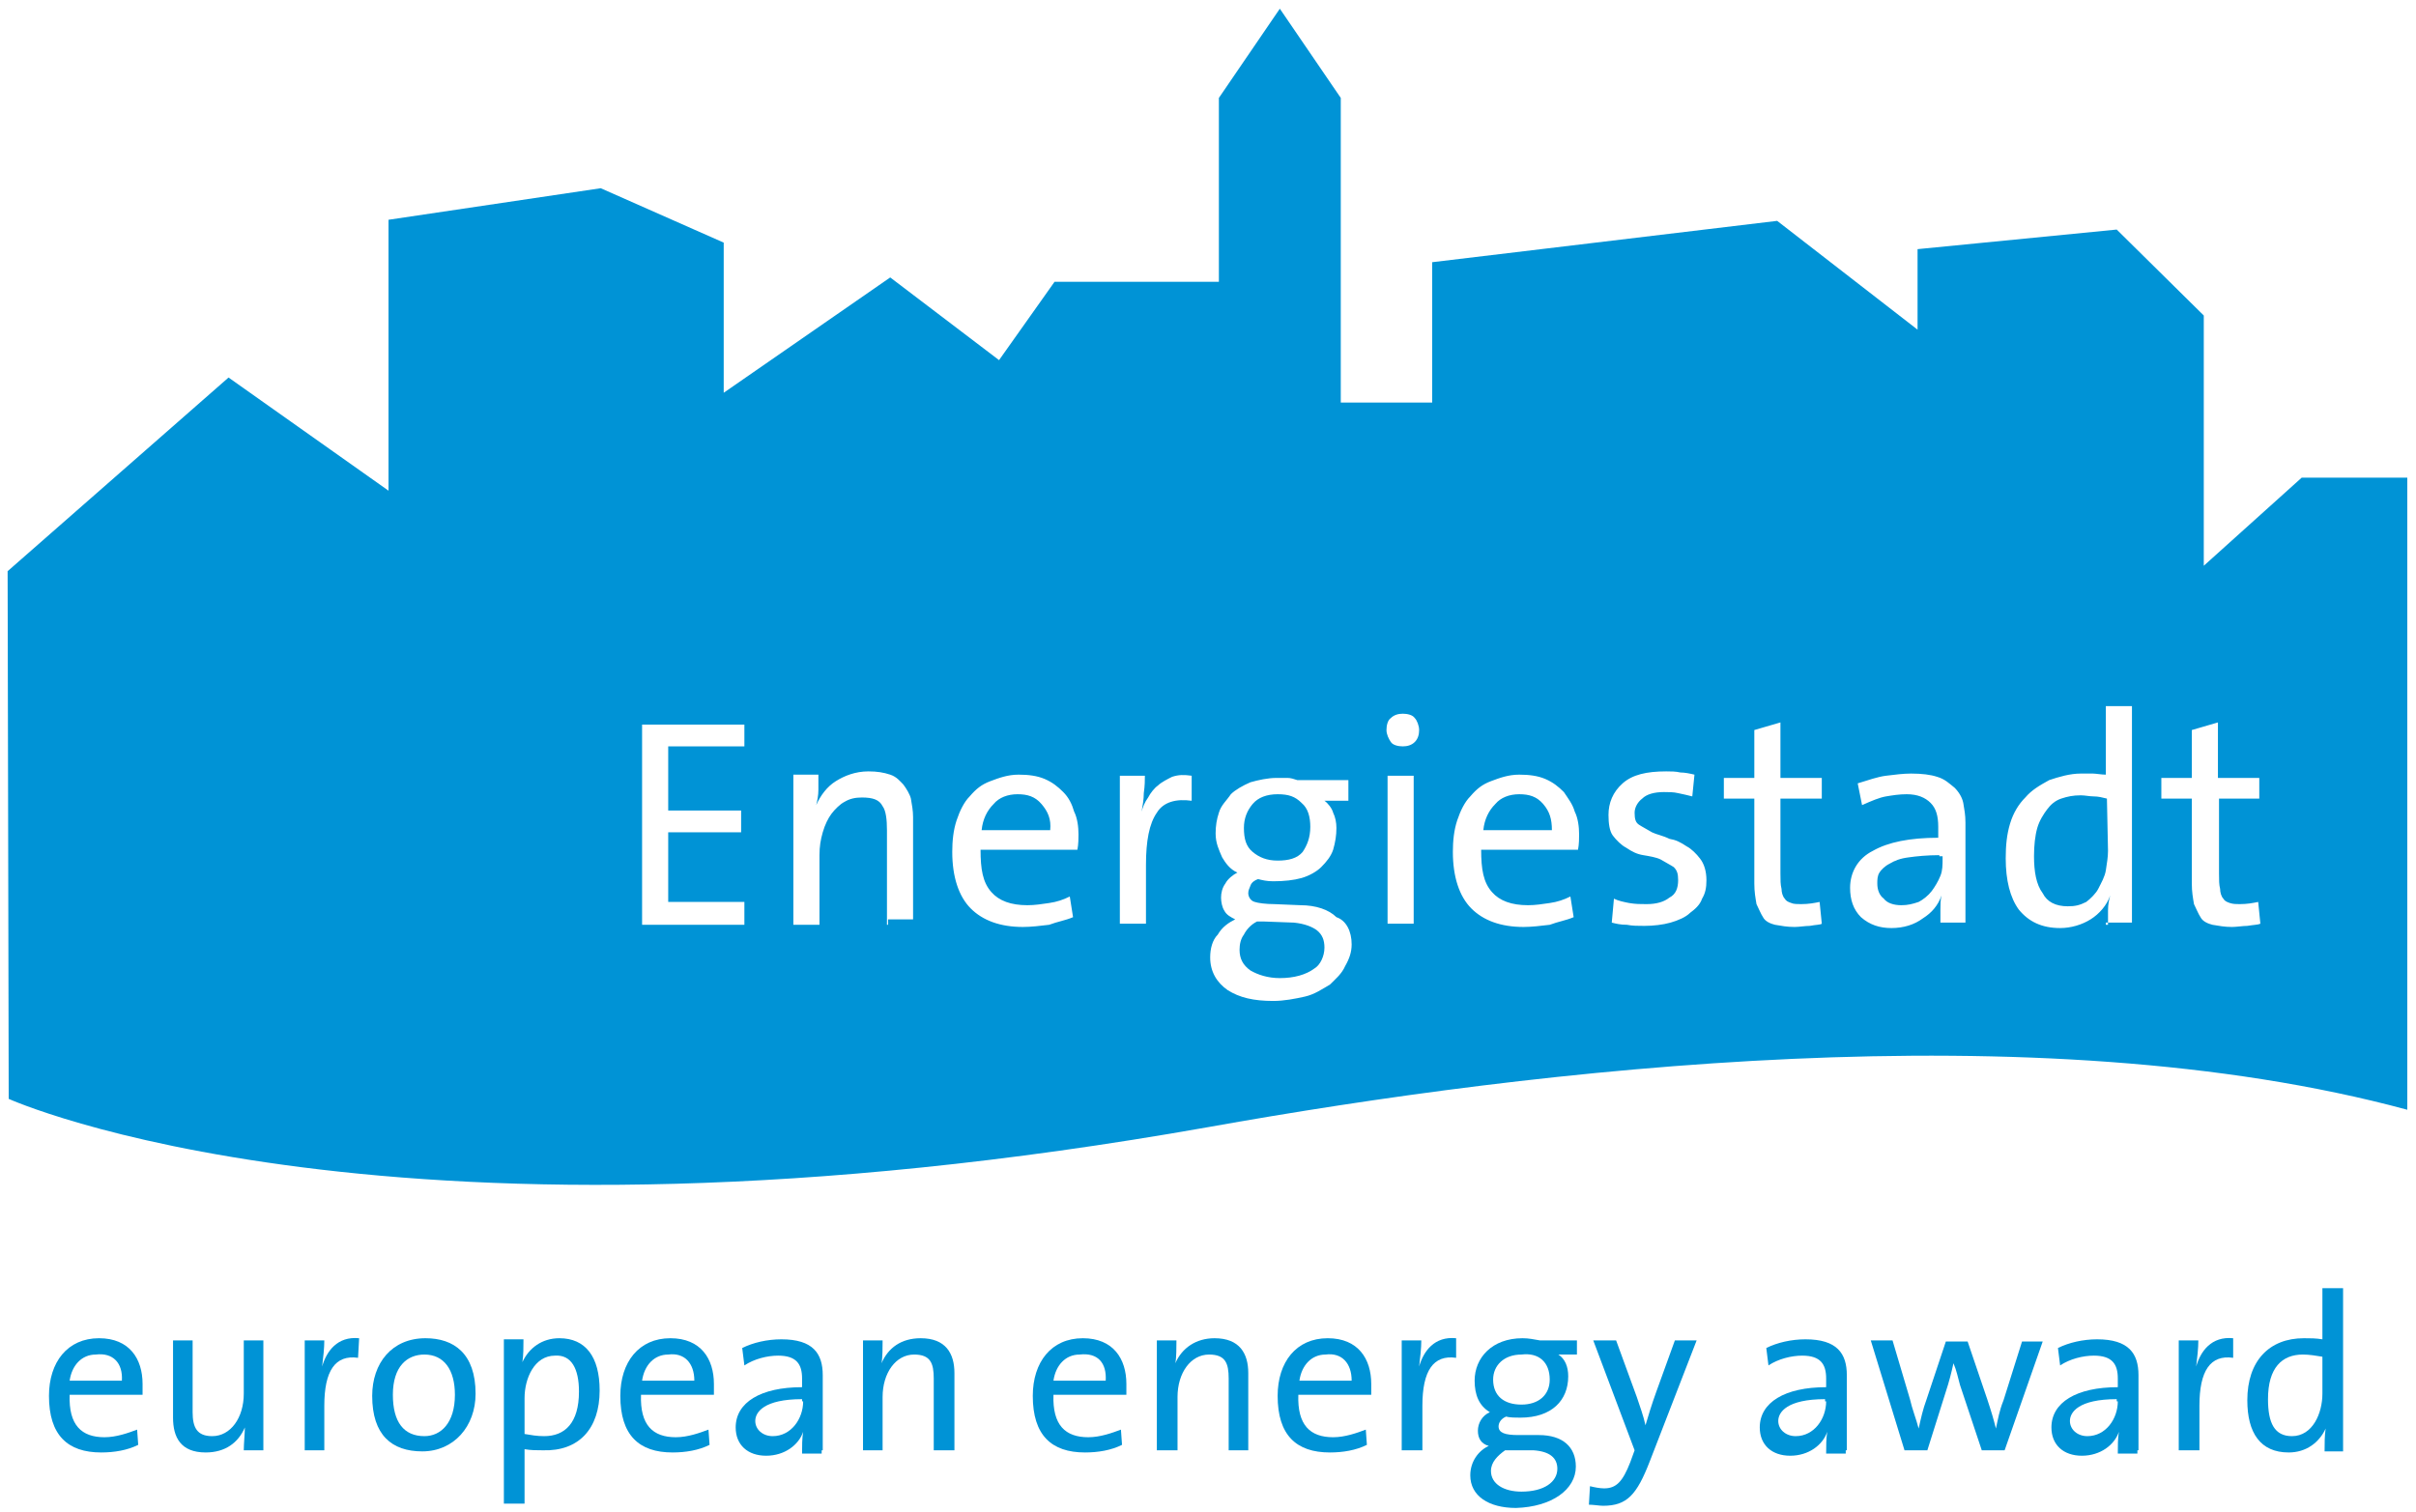 <?xml version="1.0" encoding="UTF-8"?>
<svg width="222px" height="139px" viewBox="0 0 222 139" version="1.1" xmlns="http://www.w3.org/2000/svg" xmlns:xlink="http://www.w3.org/1999/xlink">
    <!-- Generator: Sketch 52.6 (67491) - http://www.bohemiancoding.com/sketch -->
    <title>energiestadt</title>
    <desc>Created with Sketch.</desc>
    <g id="Page-1" stroke="none" stroke-width="1" fill="none" fill-rule="evenodd">
        <g id="energiestadt" fill="#0093D6">
            <path d="M9.1,123 C6.2,123 4.5,125.2 4.5,128.3 C4.5,131.9 6.2,133.5 9.3,133.5 C10.5,133.5 11.7,133.3 12.7,132.8 L12.6,131.4 C11.8,131.7 10.7,132.1 9.6,132.1 C7.5,132.1 6.3,131 6.4,128.2 L13.1,128.2 C13.1,127.8 13.1,127.5 13.1,127.2 C13.1,124.9 11.9,123 9.1,123 Z M6.4,126.9 C6.6,125.5 7.5,124.5 8.8,124.5 C10.4,124.3 11.3,125.3 11.2,126.9 L6.4,126.9 Z" id="Shape" fill-rule="nonzero"></path>
            <path d="M22.4,128.1 C22.4,130.3 21.2,132 19.5,132 C18.1,132 17.7,131.2 17.7,129.8 L17.7,123.2 L15.9,123.2 L15.9,130.3 C15.9,132.1 16.6,133.5 18.9,133.5 C20.7,133.5 21.9,132.6 22.5,131.2 C22.5,131.7 22.4,132.7 22.4,133.3 L24.2,133.3 L24.2,123.2 L22.4,123.2 L22.4,128.1 Z" id="Path"></path>
            <path d="M29.6,125.6 C29.7,124.8 29.8,123.9 29.8,123.2 L28,123.2 L28,133.3 L29.8,133.3 L29.8,129.2 C29.8,126 30.8,124.5 32.9,124.8 L33,123 C31,122.8 30,124.2 29.6,125.6 Z" id="Path"></path>
            <path d="M39.1,123 C36,123 34.2,125.3 34.2,128.3 C34.2,131.9 36,133.4 38.8,133.4 C41.7,133.4 43.7,131.1 43.7,128.1 C43.7,124.4 41.7,123 39.1,123 Z M39,132 C37.1,132 36.1,130.7 36.1,128.2 C36.1,125.6 37.4,124.5 39,124.5 C40.8,124.5 41.8,125.9 41.8,128.2 C41.8,130.8 40.5,132 39,132 Z" id="Shape" fill-rule="nonzero"></path>
            <path d="M51.4,123 C49.8,123 48.6,123.9 48,125.2 C48.1,124.6 48.1,123.8 48.1,123.1 L46.3,123.1 L46.3,138.2 L48.2,138.2 L48.2,133.2 C48.8,133.3 49.3,133.3 49.9,133.3 C53.2,133.4 55.1,131.3 55.1,127.8 C55.1,124.7 53.8,123 51.4,123 Z M50,132 C49.3,132 48.8,131.9 48.2,131.8 L48.2,128.5 C48.2,126.7 49.1,124.6 51,124.6 C52.5,124.5 53.2,125.8 53.2,127.9 C53.2,130.8 51.9,132 50,132 Z" id="Shape" fill-rule="nonzero"></path>
            <path d="M65.6,127.2 C65.6,124.9 64.4,123 61.6,123 C58.7,123 57,125.2 57,128.3 C57,131.9 58.7,133.5 61.8,133.5 C63,133.5 64.2,133.3 65.2,132.8 L65.1,131.4 C64.3,131.7 63.2,132.1 62.1,132.1 C60,132.1 58.8,131 58.9,128.2 L65.6,128.2 C65.6,127.8 65.6,127.5 65.6,127.2 Z M59,126.9 C59.2,125.5 60.1,124.5 61.4,124.5 C62.9,124.3 63.8,125.3 63.8,126.9 L59,126.9 Z" id="Shape" fill-rule="nonzero"></path>
            <path d="M71.8,123.1 C70.5,123.1 69.2,123.4 68.2,123.9 L68.4,125.5 C69.3,124.9 70.5,124.6 71.5,124.6 C73.2,124.6 73.7,125.4 73.7,126.7 L73.7,127.5 C69.9,127.5 67.6,128.9 67.6,131.2 C67.6,132.8 68.7,133.8 70.4,133.8 C72.1,133.8 73.4,132.8 73.8,131.6 C73.7,132.2 73.7,132.9 73.7,133.6 L75.5,133.6 L75.5,133.3 L75.6,133.3 C75.6,132.4 75.6,131.3 75.6,130.4 L75.6,126.4 C75.6,124.4 74.7,123.1 71.8,123.1 Z M71,132 C70.1,132 69.4,131.4 69.4,130.6 C69.4,129.8 70.2,128.6 73.7,128.6 L73.7,128.8 L73.8,128.8 C73.8,130.4 72.7,132 71,132 Z" id="Shape" fill-rule="nonzero"></path>
            <path d="M84.6,123 C82.8,123 81.6,123.9 81,125.3 C81.1,124.8 81.1,123.8 81.1,123.2 L79.3,123.2 L79.3,133.3 L81.1,133.3 L81.1,128.4 C81.1,126.2 82.3,124.5 84,124.5 C85.5,124.5 85.8,125.3 85.8,126.7 L85.8,133.3 L87.7,133.3 L87.7,126.2 C87.7,124.4 86.9,123 84.6,123 Z" id="Path"></path>
            <path d="M99.5,123 C96.6,123 94.9,125.2 94.9,128.3 C94.9,131.9 96.6,133.5 99.7,133.5 C100.9,133.5 102.1,133.3 103.1,132.8 L103,131.4 C102.2,131.7 101.1,132.1 100,132.1 C97.9,132.1 96.7,131 96.8,128.2 L103.5,128.2 C103.5,127.8 103.5,127.5 103.5,127.2 C103.5,124.9 102.3,123 99.5,123 Z M96.8,126.9 C97,125.5 97.9,124.5 99.2,124.5 C100.9,124.3 101.7,125.3 101.6,126.9 L96.8,126.9 Z" id="Shape" fill-rule="nonzero"></path>
            <path d="M111.6,123 C109.9,123 108.6,123.9 108,125.3 C108.1,124.8 108.1,123.8 108.1,123.2 L106.3,123.2 L106.3,133.3 L108.2,133.3 L108.2,128.4 C108.2,126.2 109.4,124.5 111.1,124.5 C112.6,124.5 112.9,125.3 112.9,126.7 L112.9,133.3 L114.7,133.3 L114.7,126.2 C114.7,124.4 113.9,123 111.6,123 Z" id="Path"></path>
            <path d="M122,123 C119.1,123 117.4,125.2 117.4,128.3 C117.4,131.9 119.1,133.5 122.2,133.5 C123.4,133.5 124.6,133.3 125.6,132.8 L125.5,131.4 C124.7,131.7 123.6,132.1 122.5,132.1 C120.4,132.1 119.2,131 119.3,128.2 L126,128.2 C126,127.8 126,127.5 126,127.2 C126,124.9 124.8,123 122,123 Z M119.4,126.9 C119.6,125.5 120.5,124.5 121.8,124.5 C123.3,124.3 124.2,125.3 124.2,126.9 L119.4,126.9 Z" id="Shape" fill-rule="nonzero"></path>
            <path d="M130.4,125.6 C130.5,124.8 130.6,123.9 130.6,123.2 L128.8,123.2 L128.8,133.3 L130.7,133.3 L130.7,129.2 C130.7,126 131.7,124.5 133.8,124.8 L133.8,123 C131.8,122.8 130.8,124.2 130.4,125.6 Z" id="Path"></path>
            <path d="M139.9,123 C137.1,123 135.5,124.8 135.5,126.9 C135.5,128.2 135.9,129.2 136.9,129.8 C136.2,130.1 135.8,130.8 135.8,131.5 C135.8,132.2 136.1,132.7 136.8,132.9 C135.9,133.3 135.1,134.3 135.1,135.6 C135.1,137.5 136.8,138.6 139.3,138.6 C142.6,138.5 144.8,136.9 144.8,134.8 C144.8,133 143.6,131.9 141.4,131.9 L139.5,131.9 C138.3,131.9 137.7,131.7 137.7,131.1 C137.7,130.8 137.9,130.4 138.4,130.2 C138.7,130.3 139.3,130.3 139.7,130.3 C142.6,130.3 144.1,128.7 144.1,126.5 C144.1,125.6 143.8,124.9 143.2,124.5 L144.9,124.5 L144.9,123.2 L141.5,123.2 C140.9,123.1 140.5,123 139.9,123 Z M138.3,133.3 L140.9,133.3 C142.4,133.4 143.1,134 143.1,135 C143.1,136.2 141.9,137.1 139.8,137.1 C138.2,137.1 137,136.4 137,135.2 C137,134.4 137.6,133.8 138.3,133.3 Z M142.4,126.8 C142.4,128.2 141.4,129.1 139.8,129.1 C138.2,129.1 137.2,128.3 137.2,126.8 C137.2,125.5 138.2,124.5 139.8,124.5 C141.4,124.3 142.4,125.2 142.4,126.8 Z" id="Shape" fill-rule="nonzero"></path>
            <path d="M152.2,127.9 C151.8,129 151.4,130.3 151.2,131 C151,130.1 150.7,129.3 150.4,128.4 L148.5,123.2 L146.4,123.2 L150.2,133.3 L149.8,134.4 C149.1,136.2 148.5,136.8 147.4,136.8 C147,136.8 146.5,136.7 146.1,136.6 L146,138.3 C146.4,138.3 147,138.4 147.3,138.4 C149.5,138.4 150.4,137.4 151.6,134.3 L155.9,123.2 L153.9,123.2 L152.2,127.9 Z" id="Path"></path>
            <path d="M165.9,123.1 C164.6,123.1 163.3,123.4 162.3,123.9 L162.5,125.5 C163.4,124.9 164.6,124.6 165.6,124.6 C167.3,124.6 167.8,125.4 167.8,126.7 L167.8,127.5 C164,127.5 161.7,128.9 161.7,131.2 C161.7,132.8 162.8,133.8 164.5,133.8 C166.2,133.8 167.5,132.8 167.9,131.6 C167.8,132.2 167.8,132.9 167.8,133.6 L169.6,133.6 L169.6,133.3 L169.7,133.3 C169.7,132.4 169.7,131.3 169.7,130.4 L169.7,126.4 C169.7,124.4 168.8,123.1 165.9,123.1 Z M165,132 C164.1,132 163.4,131.4 163.4,130.6 C163.4,129.8 164.2,128.6 167.7,128.6 L167.7,128.8 L167.8,128.8 C167.8,130.4 166.7,132 165,132 Z" id="Shape" fill-rule="nonzero"></path>
            <path d="M184.1,128.7 C183.7,129.7 183.6,130.4 183.4,131.3 C183.2,130.5 183,129.8 182.6,128.6 L180.8,123.3 L178.8,123.3 L177,128.7 C176.7,129.5 176.5,130.4 176.3,131.3 C176.1,130.5 175.7,129.5 175.5,128.6 L173.9,123.2 L171.9,123.2 L175,133.3 L177.1,133.3 L178.8,127.9 C179.1,127 179.3,126.2 179.5,125.3 C179.8,126 179.9,126.6 180.1,127.3 L182.1,133.3 L184.2,133.3 L187.7,123.3 L185.8,123.3 L184.1,128.7 Z" id="Path"></path>
            <path d="M192.7,123.1 C191.4,123.1 190.1,123.4 189.1,123.9 L189.3,125.5 C190.2,124.9 191.4,124.6 192.4,124.6 C194.1,124.6 194.6,125.4 194.6,126.7 L194.6,127.5 C190.8,127.5 188.5,128.9 188.5,131.2 C188.5,132.8 189.6,133.8 191.3,133.8 C193,133.8 194.3,132.8 194.7,131.6 C194.6,132.2 194.6,132.9 194.6,133.6 L196.4,133.6 L196.4,133.3 L196.5,133.3 C196.5,132.4 196.5,131.3 196.5,130.4 L196.5,126.4 C196.5,124.4 195.6,123.1 192.7,123.1 Z M191.8,132 C190.9,132 190.2,131.4 190.2,130.6 C190.2,129.8 191,128.6 194.5,128.6 L194.5,128.8 L194.6,128.8 C194.6,130.4 193.5,132 191.8,132 Z" id="Shape" fill-rule="nonzero"></path>
            <path d="M201.8,125.6 C201.9,124.8 202,123.9 202,123.2 L200.2,123.2 L200.2,133.3 L202.1,133.3 L202.1,129.2 C202.1,126 203.1,124.5 205.2,124.8 L205.2,123 C203.2,122.8 202.2,124.2 201.8,125.6 Z" id="Path"></path>
            <path d="M213.4,123.1 C212.8,123 212.3,123 211.7,123 C208.5,123 206.5,125.1 206.5,128.7 C206.5,131.7 207.7,133.5 210.3,133.5 C211.9,133.5 213.1,132.6 213.7,131.3 C213.6,131.9 213.6,132.7 213.6,133.4 L215.3,133.4 L215.3,133.3 L215.3,118.4 L213.4,118.4 L213.4,123.1 Z M213.4,128.1 C213.4,129.9 212.5,132 210.6,132 C209,132 208.4,130.8 208.4,128.6 C208.4,125.7 209.7,124.5 211.6,124.5 C212.2,124.5 212.8,124.6 213.4,124.7 L213.4,128.1 Z" id="Shape" fill-rule="nonzero"></path>
            <path d="M178.2,78.6 C177.1,78.6 176.1,78.7 175.4,78.8 C174.6,78.9 174.1,79.1 173.6,79.4 C173.2,79.6 172.8,80 172.7,80.2 C172.5,80.5 172.5,80.9 172.5,81.2 C172.5,81.8 172.7,82.3 173.1,82.6 C173.4,83 174,83.2 174.7,83.2 C175.3,83.2 175.7,83.1 176.3,82.9 C176.7,82.7 177.2,82.3 177.5,81.9 C177.8,81.5 178.1,81 178.3,80.5 C178.5,80 178.5,79.5 178.5,78.9 L178.5,78.7 L178.2,78.7 L178.2,78.6 Z" id="Path"></path>
            <path d="M139.6,73 C138.7,73 137.9,73.3 137.4,73.9 C136.8,74.5 136.4,75.3 136.3,76.3 L142.6,76.3 C142.6,75.3 142.4,74.6 141.8,73.9 C141.2,73.2 140.5,73 139.6,73 Z" id="Path"></path>
            <path d="M117.4,79.1 C118.4,79.1 119.2,78.9 119.7,78.3 C120.1,77.7 120.4,77 120.4,76 C120.4,75.1 120.2,74.3 119.6,73.8 C119,73.2 118.4,73 117.4,73 C116.4,73 115.6,73.3 115.1,73.9 C114.6,74.5 114.3,75.2 114.3,76.1 C114.3,77.1 114.5,77.8 115.1,78.3 C115.7,78.8 116.4,79.1 117.4,79.1 Z" id="Path"></path>
            <path d="M118.9,84.8 L116.2,84.7 C116.1,84.7 116,84.7 115.8,84.7 C115.7,84.7 115.6,84.7 115.5,84.7 C114.9,85 114.5,85.5 114.3,85.9 C114,86.3 113.9,86.8 113.9,87.3 C113.9,88.1 114.2,88.7 114.9,89.2 C115.6,89.6 116.5,89.9 117.6,89.9 C118.9,89.9 120,89.6 120.8,89 C121.3,88.7 121.7,87.9 121.7,87.1 C121.7,86.4 121.5,85.9 121,85.5 C120.6,85.2 119.9,84.9 118.9,84.8 Z" id="Path"></path>
            <path d="M191.2,73.1 C190.5,73.1 190,73.2 189.4,73.4 C188.8,73.6 188.4,74 188.1,74.4 C187.8,74.8 187.4,75.4 187.2,76.1 C187,76.8 186.9,77.7 186.9,78.7 C186.9,80.1 187.1,81.3 187.7,82.1 C188.1,82.9 188.9,83.3 190,83.3 C190.7,83.3 191.1,83.2 191.7,82.9 C192.1,82.6 192.6,82.1 192.8,81.7 C193.1,81.1 193.4,80.6 193.5,80 C193.6,79.3 193.7,78.8 193.7,78.2 L193.6,73.4 C193.2,73.3 192.8,73.2 192.4,73.2 C192,73.2 191.6,73.1 191.2,73.1 Z" id="Path"></path>
            <path d="M211.5,43.9 L202.5,52 L202.5,29 L194.5,21.1 L176.2,22.9 L176.2,30.3 L163.3,20.3 L131.6,24.1 L131.6,37 L123.2,37 L123.2,9 L117.6,0.8 L112,9 L112,25.9 L96.9,25.9 L91.8,33.1 L81.8,25.5 L66.5,36.1 L66.5,22.3 L55.2,17.3 L35.7,20.2 L35.7,45.1 L21,34.7 L0.7,52.5 L0.8,101 C0.8,101 35.9,116.9 111,103.6 C141.2,98.2 187.2,92.8 221.2,102 L221.2,43.9 L211.5,43.9 Z M68.4,68.6 L61.4,68.6 L61.4,74.5 L68.1,74.5 L68.1,76.5 L61.4,76.5 L61.4,82.9 L68.4,82.9 L68.4,85 L59,85 L59,66.6 L68.4,66.6 L68.4,68.6 Z M83.9,84.5 L81.6,84.5 L81.6,85 L81.5,85 L81.5,76.3 C81.5,75.3 81.4,74.5 81.1,74.1 C80.8,73.5 80.2,73.3 79.2,73.3 C78.6,73.3 78.1,73.4 77.6,73.7 C77.2,73.9 76.7,74.4 76.4,74.8 C76.1,75.2 75.8,75.8 75.6,76.5 C75.4,77.2 75.3,77.8 75.3,78.6 L75.3,85 L72.9,85 L72.9,71.2 L75.2,71.2 C75.2,71.6 75.2,72.1 75.2,72.6 C75.2,73.1 75.1,73.6 75,74 C75.4,73.1 76,72.3 76.8,71.8 C77.6,71.3 78.6,70.9 79.8,70.9 C80.6,70.9 81.2,71 81.8,71.2 C82.4,71.4 82.7,71.8 83,72.1 C83.3,72.5 83.6,73 83.7,73.4 C83.8,74 83.9,74.5 83.9,75.1 L83.9,84.5 Z M99,78.1 L90.1,78.1 C90.1,79.9 90.3,81.1 91.1,82 C91.8,82.8 92.9,83.2 94.4,83.2 C95.1,83.2 95.7,83.1 96.4,83 C97.1,82.9 97.7,82.7 98.3,82.4 L98.6,84.3 C97.9,84.6 97.2,84.7 96.4,85 C95.6,85.1 94.7,85.2 94,85.2 C91.9,85.2 90.3,84.6 89.2,83.5 C88.1,82.4 87.5,80.6 87.5,78.3 C87.5,77.3 87.6,76.3 87.9,75.4 C88.2,74.5 88.6,73.7 89.1,73.2 C89.7,72.5 90.2,72.1 91,71.8 C91.8,71.5 92.6,71.2 93.6,71.2 C94.5,71.2 95.3,71.3 96,71.6 C96.7,71.9 97.2,72.3 97.7,72.8 C98.2,73.3 98.5,73.9 98.7,74.6 C99,75.2 99.1,76 99.1,76.7 C99.1,77 99.1,77.6 99,78.1 Z M109.5,73.6 C108.1,73.4 106.9,73.7 106.3,74.7 C105.6,75.7 105.3,77.3 105.3,79.5 L105.3,84.9 L102.9,84.9 L102.9,71.3 L105.2,71.3 C105.2,71.7 105.2,72.2 105.1,72.9 C105.1,73.5 105,74 104.9,74.6 C105,74.2 105.2,73.7 105.5,73.3 C105.7,72.9 106.1,72.4 106.4,72.2 C106.7,71.9 107.3,71.6 107.7,71.4 C108.3,71.2 108.8,71.2 109.5,71.3 L109.5,73.6 Z M123.6,88.8 C123.3,89.5 122.7,90 122.2,90.5 C121.5,90.9 120.8,91.4 119.9,91.6 C119,91.8 118,92 117,92 C115.2,92 113.9,91.7 112.8,91 C111.8,90.3 111.2,89.3 111.2,88 C111.2,87.2 111.4,86.4 111.9,85.9 C112.3,85.2 112.9,84.8 113.5,84.5 C113.1,84.3 112.7,84.1 112.5,83.7 C112.3,83.4 112.2,82.9 112.2,82.5 C112.2,82.1 112.3,81.6 112.6,81.2 C112.8,80.8 113.3,80.4 113.7,80.2 C113,79.9 112.6,79.3 112.3,78.8 C112,78.1 111.7,77.5 111.7,76.6 C111.7,75.9 111.8,75.3 112,74.7 C112.2,74 112.7,73.6 113.1,73 C113.5,72.6 114.2,72.2 114.9,71.9 C115.6,71.7 116.5,71.5 117.3,71.5 C117.6,71.5 118,71.5 118.3,71.5 C118.6,71.5 118.9,71.6 119.2,71.7 L123.9,71.7 L123.9,73.6 L121.7,73.6 C122,73.8 122.4,74.3 122.5,74.7 C122.7,75.1 122.8,75.6 122.8,76.1 C122.8,76.8 122.7,77.4 122.5,78.1 C122.3,78.7 121.9,79.2 121.4,79.7 C121,80.1 120.3,80.5 119.6,80.7 C118.9,80.9 118,81 117,81 C116.4,81 116,80.9 115.6,80.8 C115.3,80.9 115,81.1 114.9,81.4 C114.8,81.7 114.7,81.8 114.7,82.1 C114.7,82.4 114.9,82.8 115.3,82.9 C115.6,83 116.3,83.1 117.1,83.1 L119.5,83.2 C120.9,83.2 122.1,83.6 122.8,84.3 C123.7,84.6 124.2,85.6 124.2,86.8 C124.2,87.5 124,88.1 123.6,88.8 Z M129.9,84.9 L127.5,84.9 L127.5,71.3 L129.9,71.3 L129.9,84.9 Z M130,68.2 C129.7,68.5 129.3,68.6 128.9,68.6 C128.5,68.6 128,68.5 127.8,68.2 C127.6,67.9 127.4,67.5 127.4,67.1 C127.4,66.7 127.5,66.2 127.8,66 C128.1,65.7 128.5,65.6 128.9,65.6 C129.3,65.6 129.8,65.7 130,66 C130.2,66.2 130.4,66.7 130.4,67.1 C130.4,67.5 130.3,67.9 130,68.2 Z M145,78.1 L136.1,78.1 C136.1,79.9 136.3,81.1 137.1,82 C137.8,82.8 138.9,83.2 140.4,83.2 C141.1,83.2 141.7,83.1 142.4,83 C143.1,82.9 143.7,82.7 144.3,82.4 L144.6,84.3 C143.9,84.6 143.2,84.7 142.4,85 C141.6,85.1 140.7,85.2 140,85.2 C137.9,85.2 136.3,84.6 135.2,83.5 C134.1,82.4 133.5,80.6 133.5,78.3 C133.5,77.3 133.6,76.3 133.9,75.4 C134.2,74.5 134.6,73.7 135.1,73.2 C135.7,72.5 136.2,72.1 137,71.8 C137.8,71.5 138.6,71.2 139.6,71.2 C140.5,71.2 141.3,71.3 142,71.6 C142.7,71.9 143.2,72.3 143.7,72.8 C144.1,73.4 144.5,73.9 144.7,74.6 C145,75.2 145.1,76 145.1,76.7 C145.1,77 145.1,77.6 145,78.1 Z M156.4,82.6 C156.2,83.2 155.7,83.6 155.3,83.9 C154.9,84.3 154.2,84.6 153.5,84.8 C152.8,85 151.9,85.1 151.1,85.1 C150.5,85.1 150,85.1 149.5,85 C148.9,85 148.5,84.9 148.1,84.8 L148.3,82.6 C148.7,82.8 149.2,82.9 149.7,83 C150.3,83.1 150.7,83.1 151.3,83.1 C152.2,83.1 152.9,82.9 153.4,82.5 C154,82.2 154.2,81.6 154.2,80.9 C154.2,80.3 154.1,80 153.8,79.7 C153.5,79.5 153.1,79.3 152.6,79 C152.2,78.8 151.6,78.7 151,78.6 C150.4,78.5 150,78.3 149.4,77.9 C149,77.7 148.5,77.2 148.2,76.8 C147.9,76.4 147.8,75.7 147.8,74.9 C147.8,73.8 148.2,72.8 149.1,72 C150,71.2 151.3,70.9 153.1,70.9 C153.5,70.9 154,70.9 154.4,71 C154.8,71 155.3,71.1 155.7,71.2 L155.5,73.2 C155.1,73.1 154.7,73 154.2,72.9 C153.8,72.8 153.3,72.8 152.9,72.8 C152,72.8 151.3,73 150.9,73.4 C150.5,73.7 150.2,74.2 150.2,74.7 C150.2,75.3 150.3,75.6 150.6,75.8 C150.9,76 151.3,76.2 151.8,76.5 C152.2,76.7 152.8,76.8 153.4,77.1 C154,77.2 154.4,77.4 155,77.8 C155.4,78 155.9,78.5 156.2,78.9 C156.6,79.4 156.8,80.1 156.8,80.9 C156.8,81.6 156.7,82.1 156.4,82.6 Z M167.4,73.4 L163.6,73.4 L163.6,80.3 C163.6,80.9 163.6,81.3 163.7,81.7 C163.7,82 163.8,82.4 164,82.6 C164.1,82.8 164.3,82.9 164.6,83 C164.8,83.1 165.2,83.1 165.5,83.1 C166.2,83.1 166.7,83 167.2,82.9 L167.4,84.9 C167.3,85 166.8,85 166.3,85.1 C165.9,85.1 165.3,85.2 164.9,85.2 C164.2,85.2 163.7,85.1 163.1,85 C162.7,84.9 162.2,84.7 162,84.3 C161.8,84 161.6,83.5 161.4,83.1 C161.3,82.5 161.2,82 161.2,81.2 L161.2,73.4 L158.4,73.4 L158.4,71.5 L161.2,71.5 L161.2,67.1 L163.6,66.4 L163.6,71.5 L167.4,71.5 L167.4,73.4 Z M180.6,80.9 C180.6,81.6 180.6,82.2 180.6,82.9 C180.6,83.6 180.6,84.2 180.6,84.8 L178.3,84.8 L178.3,85 C178.3,84.6 178.3,84 178.3,83.6 C178.3,83.2 178.3,82.7 178.4,82.3 C178.1,83.2 177.5,83.9 176.7,84.4 C175.9,85 174.9,85.3 173.8,85.3 C172.7,85.3 171.8,85 171,84.3 C170.3,83.6 170,82.7 170,81.6 C170,80.2 170.7,78.9 172.1,78.2 C173.5,77.4 175.5,77 178.1,77 L178.1,76 C178.1,75 177.9,74.3 177.4,73.8 C176.9,73.3 176.2,73 175.2,73 C174.5,73 173.9,73.1 173.3,73.2 C172.7,73.3 172,73.6 171.1,74 L170.7,72 C171.7,71.7 172.5,71.4 173.3,71.3 C174.1,71.2 174.9,71.1 175.6,71.1 C176.6,71.1 177.4,71.2 178,71.4 C178.7,71.6 179.1,72 179.6,72.4 C180,72.8 180.3,73.3 180.4,73.8 C180.5,74.4 180.6,74.9 180.6,75.6 L180.6,80.9 Z M195.9,84.8 L193.7,84.8 C193.7,84.872 193.7,84.945 193.7,85 L193.5,85 L193.5,84.8 L193.7,84.8 C193.7,84.479 193.7,84.027 193.7,83.7 C193.7,83.1 193.8,82.7 193.9,82.3 C193.6,83.2 192.9,84 192.1,84.5 C191.3,85 190.3,85.3 189.3,85.3 C187.6,85.3 186.4,84.7 185.5,83.6 C184.7,82.5 184.3,80.9 184.3,78.9 C184.3,77.7 184.4,76.7 184.7,75.7 C185,74.7 185.5,73.9 186.1,73.3 C186.7,72.6 187.4,72.2 188.3,71.7 C189.2,71.4 190.2,71.1 191.2,71.1 C191.5,71.1 192,71.1 192.3,71.1 C192.6,71.1 193.1,71.2 193.5,71.2 L193.5,64.9 L195.9,64.9 L195.9,84.8 Z M206.5,85.1 C206.1,85.1 205.5,85.2 205.1,85.2 C204.4,85.2 203.9,85.1 203.3,85 C202.9,84.9 202.4,84.7 202.2,84.3 C202,84 201.8,83.5 201.6,83.1 C201.5,82.5 201.4,82 201.4,81.2 L201.4,73.4 L198.6,73.4 L198.6,71.5 L201.4,71.5 L201.4,67.1 L203.8,66.4 L203.8,71.5 L207.6,71.5 L207.6,73.4 L203.9,73.4 L203.9,80.3 C203.9,80.9 203.9,81.3 204,81.7 C204,82 204.1,82.4 204.3,82.6 C204.4,82.8 204.6,82.9 204.9,83 C205.2,83.1 205.5,83.1 205.8,83.1 C206.5,83.1 207,83 207.5,82.9 L207.7,84.9 C207.5,85 207.1,85 206.5,85.1 Z" id="Shape" fill-rule="nonzero"></path>
            <path d="M93.5,73 C92.6,73 91.8,73.3 91.3,73.9 C90.7,74.5 90.3,75.3 90.2,76.3 L96.5,76.3 C96.6,75.3 96.3,74.6 95.7,73.9 C95.1,73.2 94.4,73 93.5,73 Z" id="Path"></path>
        </g>
    </g>
</svg>